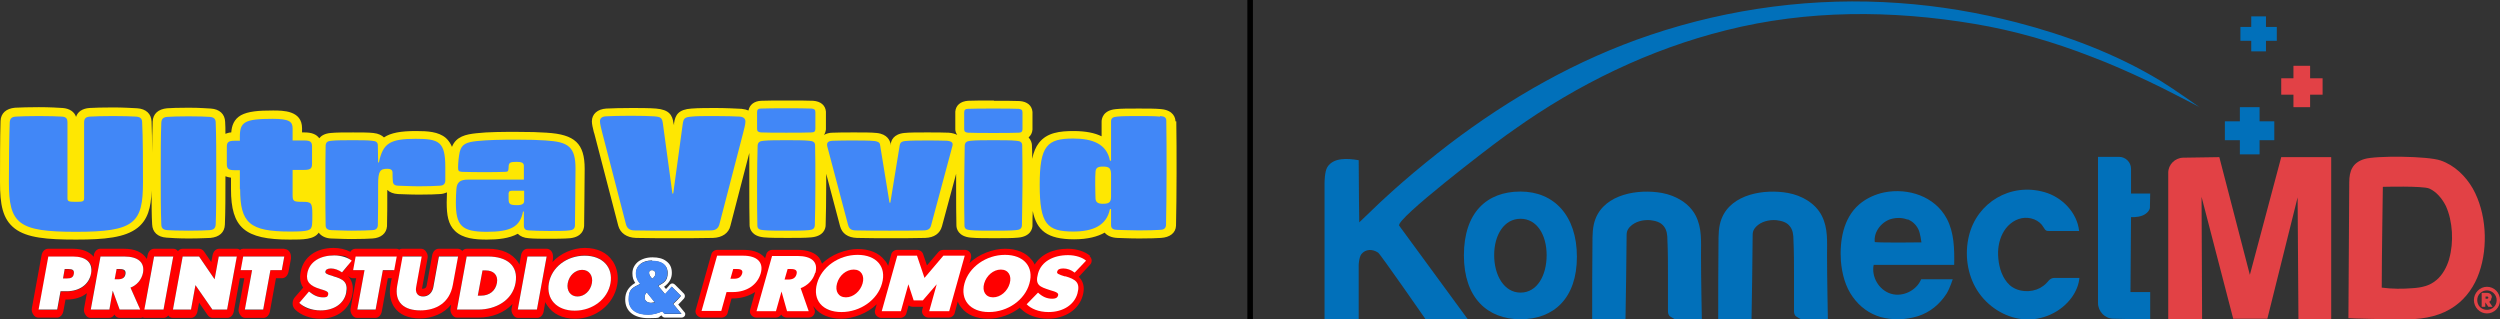 <?xml version="1.0" encoding="UTF-8"?>
<svg xmlns="http://www.w3.org/2000/svg" version="1.1" viewBox="0 0 900.5 115">
  <rect x="0" y="0" width="900.5" height="115" fill="#333333" stroke="none"/>
  <defs>
    <style>
      .cls-1 {
        fill: #fee702;
      }

      .cls-2 {
        fill: #0170ba;
      }

      .cls-3 {
        fill: #fff;
      }

      .cls-4, .cls-5 {
        fill: none;
      }

      .cls-6 {
        fill: #4187f7;
      }

      .cls-7 {
        fill: red;
      }

      .cls-5 {
        stroke: #000;
        stroke-miterlimit: 10;
        stroke-width: 2px;
      }

      .cls-8 {
        fill: #e24146;
      }

      .cls-9 {
        display: none;
      }

      .cls-10 {
        fill: #e24145;
      }
    </style>
  </defs>
  <!-- Generator: Adobe Illustrator 28.7.1, SVG Export Plug-In . SVG Version: 1.2.0 Build 142)  -->
  <g>
    <g id="Layer_1">
      <line class="cls-5" x1="450.3" x2="450.3" y2="115"/>
      <g>
        <g>
          <g>
            <path class="cls-1" d="M197,47.8c-3-.2-5.8-.3-11.1-.3-4.3,0-10.2,0-14.4.5-3.6.4-7.2,1.1-8.7,4.9-.5-1.2-1.2-2.3-2.2-3.2-2.7-2.3-6.6-2.5-10.8-2.5h0c-5.3,0-9,.6-11.5,2.3-.7-.7-1.9-1.4-3.8-1.6-1.7-.2-4.5-.2-7.3-.2-3.1,0-6.2,0-8.1.2-2.2.2-3.4,1-4.1,1.9-1-1.4-2.7-2.1-5.3-2.1h-.9s0-1.5,0-1.5c0-6.4-6.8-6.4-10.5-6.4h0c-5.2,0-8.9.3-11.5,1.7-2.6,1.5-3.3,3.8-3.5,6.2-.8,0-1.5.3-2.1.5,0-1.5,0-3-.1-4.3-.1-2.8-2-4.6-5.2-4.8-.9,0-3.4-.3-7.9-.3h0c-3.6,0-6.5.1-7.8.2-3.2.3-5.1,2-5.2,4.8-.1,3.1-.2,7-.2,11.2,0-4.2-.1-8.5-.2-11.2-.1-2.8-2-4.6-5.2-4.8-1.7-.1-5.4-.3-8.6-.3-3.7,0-7.1.1-8.6.2-2.5.2-4.2,1.3-4.8,3.2-.6-1.8-2.3-3-4.8-3.2-1.4-.1-4.9-.3-8.6-.3-3.2,0-6.9.1-8.6.2-3.2.3-5.1,2-5.2,4.8C0,49.3,0,60.1,0,65.6c0,8,.9,13.3,5.3,16.7,4.4,3.4,11.7,4,22,4h.1c10.3,0,17.6-.7,22.1-4.2,3.7-2.9,4.9-7.2,5.1-13.4,0,4.6,0,8.8.2,12.1.1,2.8,2,4.6,5.2,4.8,1.3.1,4.2.3,7.9.3,4.5,0,7-.2,7.9-.2,3.2-.3,5.1-2,5.2-4.8.2-4.6.2-10.8.2-17.4.6.2,1.2.4,2,.5v4.1c0,13.9,4.9,18.2,21.2,18.2,4.8,0,8.7,0,10.4-2.5.9,1.2,2.4,2,4.4,2.1,1.1,0,4.2.2,7.5.2,3.3,0,6.3-.1,7.5-.2,3-.2,5-1.8,5.2-4.4,0,0,0,0,0,0,.1-3.5.1-8.1.1-13.1.9.9,2.2,1.4,3.9,1.5.9,0,4.1.2,7.5.2h0c3.4,0,6.6-.1,7.5-.2,1,0,1.8-.3,2.6-.6,0,1.1-.1,2.4-.1,3.6,0,4.5.5,7.9,3,10.3,2.8,2.7,7.2,3.1,11.4,3.1h0c4.1,0,8.1-.4,11.2-2.1.9.9,2.2,1.5,3.9,1.6,1.8.2,5.1.2,7.4.2,1.3,0,5.8,0,7.6-.2,4.3-.5,4.9-3.2,5-4.4,0,0,0,0,0,0,.1-3.8.1-13.5.2-20.6,0-9.1-3.5-12.4-13.7-13ZM48.1,65.6c0,7.3-.8,10.6-3,12.3-2.5,1.9-7.6,2.7-17.7,2.7h-.1c-10.1,0-15.2-.8-17.6-2.6-2.3-1.7-3.1-5.1-3.1-12.4,0-6.9,0-16.1.3-20.8,1.6,0,4.4-.2,7.2-.2,2.7,0,5.4,0,7,.2v26.4c0,.7,0,2.6,2.1,3.7,1.2.6,2.5.7,4.2.7,2,0,6.3,0,6.3-4.4v-26.4c1.6,0,4.3-.2,7-.2,2.8,0,5.6,0,7.2.2.2,4.7.2,14,.2,20.8ZM74.6,62.5c0,6.7,0,13-.2,17.6-1.1,0-3.2.2-6.4.2h0c-2.7,0-5,0-6.5-.2-.2-4.7-.2-11-.2-17.6,0-6.7,0-13,.2-17.6,1.5,0,3.8-.2,6.5-.2,3.3,0,5.4,0,6.5.2.2,4.7.2,11,.2,17.6h3.3s-3.3,0-3.3,0ZM109.2,80.4c-.9.1-2.4.2-4.7.2h0c-6.6,0-10.2-.7-12.1-2.3-1.8-1.6-2.6-4.6-2.6-10.3v-6.9c0-.7-.3-1.5-1-2-.6-.5-1.5-.8-2.3-.8h-1.5c0-.7,0-1.6,0-2.5,0-.9,0-1.7,0-2.5h1.5s0,0,0,0c1.8,0,3.3-1.3,3.3-2.8v-1.5c0-2.4.4-2.7.6-2.8,1.4-.8,6.3-.8,7.9-.8,2.5,0,3.5.2,3.9.3,0,0,0,.2,0,.4v4.3c0,1.6,1.5,2.8,3.3,2.8h3.8c0,.7,0,1.6,0,2.5,0,.9,0,1.8,0,2.5h-3.8s0,0,0,0c-1.8,0-3.3,1.3-3.3,2.8v9c0,1.2,0,3.1,1.8,4.3,1.4,1,3.3,1,5.1,1,0,0,.1,0,.2,0,0,.4,0,.9,0,1.7,0,1.4,0,2.5,0,3.3ZM132.9,66.5c0,5.1,0,10-.1,13.7-1.4,0-3.7.1-6.1.1-2.4,0-4.7,0-6.1-.1-.1-3.7,0-8.5,0-13.5,0-5.9,0-9.3.1-13.2,1.6,0,4.3,0,6.5,0,1.9,0,4.2,0,5.7,0v5.1c.1.8.5,1.5,1.1,2-1,1.7-1,4-1,5.9ZM157.1,64.2c-1.4,0-3.6.1-6.1.1h0c-2.4,0-4.7,0-6.1-.1,0-.2,0-.3,0-.5,0-.6,0-1.1,0-1.6-.2-2.4-2-3.9-4.7-4.1.5-2.2,1.2-3.4,2.2-4.1,1.2-.8,3.5-1.1,7.5-1.1h0c2.7,0,5.3.1,6.1.8,1.2,1.1,1.2,5.2,1.2,6.6,0,1.7,0,3,0,3.9ZM175.5,80.6h0c-3.6,0-5.7-.4-6.5-1.2-1.2-1.2-1.3-4.3-1.3-6.6,0-1.7,0-3.5.2-4.7,0-.3,0-.5.1-.6.1,0,.4,0,.7,0h12c-.5.6-.7,1.3-.8,1.7,0,0,0,0,0,0,0,.6,0,1.3,0,2,0,1.2,0,2.4.9,3.5,1.1,1.5,3,1.9,4.4,2-.7,2.5-2.1,3.9-9.6,3.9ZM204,80.2c-1.3,0-3.6.1-6,0-2.4,0-4.4,0-5.8-.1v-4.1c0-.6-.2-1.2-.7-1.7.3-.5.5-1.2.5-2v-3.7c0-.8-.4-1.5-1-2,0,0,0,0,0,0,.6-.5,1-1.2,1-2,0-1.6,0-3.8,0-5.2,0,0,0,0,0,0,0-1.2-.8-3.9-5.9-4h0c-2.7,0-5.4.5-6,3.6-1.6,0-3.9,0-5.4,0-1.6,0-4.1,0-6.3,0,0-1.2.2-2.7.5-3.8.3-1.2.3-1.4,3.4-1.7,3.1-.3,7.8-.5,13.7-.4,5.1,0,7.6.1,10.6.3,3.5.2,5.4.6,6.2,1.4.9.8,1.4,2.7,1.4,5.9,0,6.2,0,15.2-.1,19.5Z"/>
            <path class="cls-6" d="M86.5,68.1c0,12.2,3.4,15.3,17.9,15.3,7,0,7.7-.4,8-2.4.1-.9.1-2.1.1-3.8,0-4.2-.4-4.5-3.5-4.5-3.3,0-3.6-.2-3.6-2.5v-9s4.2,0,4.2,0c2.3,0,2.8-.6,2.8-2.2,0-.9,0-2,0-3.1,0-1.1,0-2.2,0-3.1,0-1.6-.5-2.2-2.8-2.2h-4.2s0-4.3,0-4.3c0-2.5-1.2-3.5-7.2-3.5-10.2,0-11.8,1.2-11.8,6.4v1.5s-1.9,0-1.9,0c-2.3,0-2.8.6-2.8,2.2,0,.9,0,2,0,3.1,0,1.1,0,2.2,0,3.1,0,1.6.5,2.2,2.8,2.2h1.9s0,6.9,0,6.9Z"/>
            <path class="cls-6" d="M75.5,82.9c1.4-.1,2.1-.6,2.2-2.1.2-4.8.2-11.3.2-18.3,0-6.9,0-13.5-.2-18.3,0-1.5-.8-2-2.2-2.1-1.4-.1-4-.2-7.6-.2-3.4,0-6.2.1-7.6.2-1.4.1-2.1.6-2.2,2.1-.2,4.8-.2,11.4-.2,18.3,0,7,0,13.5.2,18.3,0,1.5.8,2,2.2,2.1,1.4.1,4.2.2,7.6.2,3.6,0,6.2-.1,7.6-.2Z"/>
            <path class="cls-6" d="M119.4,82.9c1.2,0,4.1.2,7.3.2s6.1-.1,7.3-.2c1.1,0,2-.4,2.1-1.7.1-3.8.1-9.1.1-14.7,0-4.9.7-5.7,3.3-5.7,1.4,0,1.9.5,1.9,1.5,0,.8,0,1.9.1,2.9,0,1.3.9,1.7,2,1.7,1.2,0,4.2.2,7.4.2s6.1-.1,7.4-.2c1.1,0,2-.4,2.1-1.7,0-1,0-2.6,0-5,0-9.2-2.3-10.2-10.7-10.2-9.2,0-11.8,1.6-13.2,8.5h-.3s-.1-6.1-.1-6.1c0-1.2-.7-1.6-2.1-1.7-1.5-.2-4.3-.2-6.9-.2-2.8,0-6.1,0-7.7.2-1.4.1-2,.5-2.1,1.7-.1,4.4-.1,7.8-.1,14.2,0,5.6,0,10.7.1,14.6,0,1.3,1,1.7,2.1,1.7Z"/>
            <path class="cls-6" d="M27.4,83.5c21.2,0,24.1-3.2,24.1-17.9,0-6.1,0-16.5-.3-21.5,0-1.5-.8-2-2.2-2.1-1.4-.1-4.8-.2-8.3-.2-3.5,0-6.9.1-8.3.2-1.4.1-2.1.6-2.1,2.1v27.1c0,1.4-.3,1.5-3,1.5-2.8,0-3-.2-3-1.5v-27.1c0-1.5-.6-2-2-2.1-1.4-.1-4.7-.2-8.3-.2-3.4,0-6.9.1-8.3.2-1.4.1-2.1.6-2.2,2.1-.2,5-.3,15.3-.3,21.5,0,15,3.3,17.9,24.1,17.9Z"/>
            <path class="cls-6" d="M196.8,50.6c-3.2-.2-5.8-.3-10.9-.3-5.1,0-10.4.1-14,.5-3.9.4-5.6,1.1-6.3,3.9-.4,1.8-.6,4.1-.6,5.7,0,1.1.2,1.4,1.4,1.5,2.5.1,6.1.1,8.2.1,2.1,0,5.8,0,7.2-.1,1.2,0,1.3-.2,1.4-1.5,0-1.8.4-2.1,2.9-2.1,1.9,0,2.5.4,2.6,1.3,0,1.4,0,3.5,0,5.1h-20.2c-2.8,0-3.9,1-4.1,3.3-.1,1.4-.2,3.2-.2,4.9,0,8.4,2.1,10.6,11.1,10.6,8.7,0,12-1.8,13.1-7.3h.3s0,5.1,0,5.1c0,1.3.8,1.7,1.9,1.7,1.4.1,4,.2,7.2.2,3,0,6.1,0,7.2-.2,1.1-.1,2-.4,2.1-1.7.1-3.8.1-13.6.2-20.5,0-7.9-2.5-9.7-10.7-10.2ZM188.8,72.4c0,.9-.6,1.5-2.5,1.5-1.8,0-2.5-.2-2.8-.7-.3-.4-.3-1-.3-1.9,0-.6,0-1.2,0-1.7.1-.8.6-.9,1.4-.9h4.2s0,3.7,0,3.7Z"/>
          </g>
          <g>
            <path class="cls-1" d="M423.4,43.7h0c0-1.2-.7-4-5.2-4.4-1.9-.2-4.9-.2-8-.2-3.5,0-6.5,0-8.2.2-4.8.4-5.2,3.6-5.2,4.5h0s0,5.3,0,5.3c-2.4-1.2-5.7-1.9-10.1-1.9h0c-4.8,0-9.6.5-12.5,4.3-1.1,1.4-1.9,3.3-2.4,5.7,0-1.6,0-3.2-.1-4.9,0,0,0,0,0,0,0-.7-.3-1.8-1.2-2.8.8-.7,1.3-1.6,1.4-2.8,0-.8,0-1.7,0-3.2,0-1.2,0-2.4,0-3.2-.2-2.3-1.9-3.7-4.6-3.9-2-.1-5.7-.1-9.3-.1v2.8s0,2.8,0,2.8c2.5,0,5.2,0,7.1,0,0,.5,0,1,0,1.6,0,.6,0,1.1,0,1.5-1.9,0-4.7,0-7.1,0-2.5,0-5.2,0-7.1,0,0-.4,0-.9,0-1.6,0-.5,0-1,0-1.6,1.9,0,4.7,0,7.1,0v-2.8s0-2.8,0-2.8h0c-3.6,0-7.3,0-9.3.1-2.7.2-4.4,1.6-4.6,3.9,0,.8,0,2,0,3.2,0,1.4,0,2.4,0,3.2,0,.7.3,1.4.7,2-.8-.4-1.8-.7-3.1-.8-1.7-.1-5-.1-8.1-.1-3,0-6.1,0-7.9.2-3.9.4-4.7,2.8-4.8,3.8h0s-.1.7-.1.7v-.7c-.3-1-1.1-3.4-5-3.8-1.8-.2-4.8-.2-7.8-.2-3,0-6.4,0-8.1.1-1.2,0-2.2.3-3.1.8.4-.6.6-1.2.7-2,0-.8,0-1.8,0-3.2,0-1.2,0-2.4,0-3.2-.2-2.3-1.9-3.7-4.6-3.9-2-.1-5.7-.1-9.4-.1-3.6,0-7.3,0-9.3.1-2.5.1-4.2,1.4-4.6,3.5-.7-.3-1.5-.5-2.5-.6-1.7-.1-5.9-.3-9.4-.3-1.9,0-6.5,0-8.6.2-4.7.3-5.9,2.3-6.3,5.3v.7c0,0-.2-.7-.2-.7-.4-3-1.6-4.9-6.3-5.3-2.1-.2-6.7-.2-8.6-.2h0c-3.5,0-7.7.1-9.3.2-3.2.2-5.2,2-5.2,4.6,0,1,.3,2.3.7,3.9l.2.6,8.6,33.1c.7,2.6,3,4.3,6.4,4.4,4.2.1,9.5.1,13.8.1,4.3,0,9.6,0,13.9-.1,3.3-.1,5.7-1.7,6.3-4.4l6.8-26.2c0,3.2,0,6.5,0,11.4,0,6.8,0,10.2.1,14.6,0,0,0,0,0,0,0,1.2.7,4,5.2,4.4,2,.2,5.4.2,8.5.2,3.2,0,6.6,0,8.5-.2,4.5-.4,5.2-3.2,5.2-4.4,0,0,0,0,0,0,.1-4.4.2-7.8.2-14.6h0c0-1.5,0-2.7,0-3.9l5,18.9c.7,2.6,2.8,4.1,6.1,4.2,3.8.1,8.3.1,12.3.1,3.9,0,8.4,0,12.2-.1,3.3-.1,5.4-1.6,6.1-4.2l5.1-18.9c0,1.2,0,2.5,0,4,0,6.8,0,10.2.1,14.6,0,0,0,0,0,0,0,1.2.7,4,5.2,4.4,2,.2,5.5.2,8.5.2,3.2,0,6.6,0,8.5-.2,4.5-.4,5.2-3.2,5.2-4.4,0,0,0,0,0,0,0-1.8,0-3.4.1-5.2,1.4,7,5.2,10.2,14.9,10.2h0c5,0,8.5-1,11-2.4.9,1.1,2.5,1.8,4.5,1.9.7,0,4.2.2,8,.2h0c3.4,0,6.6-.1,7.8-.2,3.2-.2,5.3-1.8,5.4-4.4,0,0,0,0,0,0,.1-3.9.2-13.3.2-18.8,0-5.6,0-15-.1-18.8ZM264.6,46.6v.6c-.1,0-8.7,33-8.7,33-4,.1-9.3.1-13.5.1-4.2,0-9.4,0-13.4-.1l-8.5-33-.2-.6c-.1-.5-.3-1.2-.4-1.8,1.8,0,4.8-.2,7.6-.1,3.7,0,6.7,0,8,.2h0c0,0,0,.2,0,.3l3.4,25c.2,1.4,1.7,2.5,3.4,2.5h.3s0,0,0,0c1.8,0,3.2-1.1,3.4-2.5l3.4-24.9s0,0,0,0c0,0,0-.2,0-.3h0c1.2-.1,4.3-.2,8-.2,2.8,0,5.8,0,7.6.2-.1.6-.3,1.3-.4,1.8ZM290.2,66.6h0c0,6.3,0,9.6-.1,13.5-1.7,0-4.5,0-6.9,0-2.3,0-5.2,0-6.9,0-.1-3.9-.1-7.3-.1-13.5,0-6.1,0-9.3.1-13.2,1.7,0,4.6,0,6.9,0,2.3,0,5.2,0,6.9,0,.1,3.9.1,7.1.1,13.2ZM290.4,45c-1.9,0-4.7,0-7.1,0-2.5,0-5.2,0-7.1,0,0-.4,0-1,0-1.6,0-.5,0-1.1,0-1.5,1.9,0,4.7,0,7.1,0h0c2.5,0,5.2,0,7.1,0,0,.5,0,1,0,1.6,0,.6,0,1.1,0,1.6ZM332.1,80.2c-3.6.1-7.8.1-11.6,0-3.8,0-8.1,0-11.7-.1l-7.1-26.8c2,0,4.7,0,5.9,0,1.4,0,4.2,0,6,0l3.2,19.8c.2,1.4,1.7,2.5,3.4,2.5h.3s0,0,0,0c1.7,0,3.2-1,3.4-2.5l3.2-19.8c1.8,0,4.7,0,6,0,1.2,0,4,0,5.9,0l-7.2,26.7ZM364.8,66.7c0,6.2,0,9.6-.1,13.5-1.7,0-4.6,0-6.9,0-2.3,0-5.2,0-6.9,0-.1-3.9-.1-7.2-.1-13.5,0-5.9,0-9.3.1-13.2,1.7,0,4.5,0,6.9,0h0c2.3,0,5.2,0,6.9,0,.1,3.9.1,7.4.1,13.2ZM391.1,71.6s0,0,0,0c.3,2.6,2,4.1,4.9,4.5-.8,2.5-2.9,4.5-9.5,4.5h0c-6.1,0-8.7,0-8.6-14,0-6.6.6-10.4,2-12.2.7-.9,1.7-1.7,6.7-1.7h0c6.3,0,8.6,1.7,9.5,4.4-2.9.3-4.6,1.9-4.9,4.5,0,0,0,0,0,0,0,.9-.2,2.4-.2,5,0,2.6,0,4.1.1,5ZM400.2,43.7h3.5s0,0,0,0h-3.5ZM416.6,62.5c0,5.1,0,13.5-.1,17.7-1.5,0-3.8.1-6.3.1h0c-2.6,0-5.1,0-6.5-.1v-4.8c0-.6-.2-1.2-.7-1.7.4-.7.6-1.6.7-2.7,0-1.9,0-3.2,0-4.3,0-1.1,0-2.5,0-4.3,0-1.1-.3-2-.7-2.7.4-.5.7-1.1.7-1.7v-13.2c1.7,0,4.5,0,6.5,0,2.3,0,4.8,0,6.4,0,.1,4.2.1,12.6,0,17.7Z"/>
            <g>
              <path class="cls-6" d="M366.9,39.2c-1.9-.1-5.6-.1-9.1-.1-3.5,0-7.2,0-9.1.1-1,0-1.4.4-1.4,1.3,0,.7,0,1.9,0,3,0,1.4,0,2.3,0,3,0,.9.4,1.2,1.4,1.3,1.9.1,5.6.1,9.1.1,3.5,0,7.2,0,9.1-.1,1,0,1.4-.4,1.4-1.3,0-.7,0-1.6,0-3,0-1.1,0-2.3,0-3,0-.9-.4-1.2-1.4-1.3Z"/>
              <path class="cls-6" d="M266.5,42c-1.4-.1-5.5-.2-9.1-.2-3.6,0-6.9,0-8.3.2-2.5.2-2.9.6-3.2,2.8l-3.4,24.9h-.3s-3.4-25-3.4-25c-.3-2.2-.6-2.6-3.2-2.8-1.4-.1-4.7-.2-8.3-.2-3.6,0-7.6.1-9.1.2-1.5.1-2.1.8-2.1,1.8,0,.9.5,2.8.8,4l8.6,33.2c.4,1.4,1.4,2.1,3.1,2.1,4.1.1,9.4.1,13.7.1,4.3,0,9.6,0,13.7-.1,1.7,0,2.7-.7,3.1-2.1l8.6-33.1c.3-1.2.8-3,.8-4,0-1-.6-1.7-2.1-1.8Z"/>
              <path class="cls-6" d="M417.8,42c-1.7-.2-4.7-.2-7.6-.2-2.7,0-6.2,0-7.8.2-1.4.1-2.2.5-2.2,1.7v14.2s-.4,0-.4,0c-1.1-6-6.2-8-13.2-8-9.4,0-12.1,2.5-12.1,16.7,0,14.2,2.7,16.8,12.1,16.8,7,0,12-2.1,13.2-8.1h.4s0,5.8,0,5.8c0,1.3,1,1.7,2.2,1.7,1.3,0,4.5.2,7.8.2,3.3,0,6.3-.1,7.6-.2,1.2,0,2.1-.4,2.2-1.7.1-3.8.2-13.2.2-18.8,0-5.6,0-14.9-.1-18.8,0-1.2-.7-1.6-2.2-1.7ZM400.2,66.7c0,1.1,0,2.4,0,4.2,0,2.1-.9,2.5-3,2.5-1.8,0-2.5-.6-2.6-1.9,0-.9-.1-2.4-.1-4.8,0-2.4,0-3.9.1-4.8.1-1.4.8-1.9,2.6-1.9,2.1,0,2.9.4,3,2.5,0,1.8,0,3.1,0,4.2Z"/>
              <path class="cls-6" d="M292.3,39.1c-1.9-.1-5.6-.1-9.1-.1-3.5,0-7.2,0-9.1.1-1,0-1.4.4-1.4,1.3,0,.7,0,1.9,0,3,0,1.4,0,2.3,0,3,0,.9.4,1.2,1.4,1.3,1.9.1,5.6.1,9.1.1,3.5,0,7.2,0,9.1-.1,1,0,1.4-.4,1.4-1.3,0-.7,0-1.6,0-3,0-1.1,0-2.3,0-3,0-.9-.4-1.2-1.4-1.3Z"/>
              <path class="cls-6" d="M291.4,50.7c-1.7-.2-5.1-.2-8.1-.2-3,0-6.4,0-8.2.2-1.4.1-2.1.5-2.2,1.7-.1,4.4-.2,7.8-.2,14.3,0,6.7,0,10.1.1,14.5,0,1.2.7,1.6,2.2,1.7,1.7.2,5.2.2,8.1.2,3,0,6.4,0,8.2-.2,1.4-.1,2.1-.5,2.2-1.7.1-4.4.2-7.8.2-14.5,0-6.5,0-9.9-.1-14.3,0-1.2-.7-1.6-2.2-1.7Z"/>
              <path class="cls-6" d="M366,50.7c-1.7-.2-5.1-.2-8.1-.2-3,0-6.4,0-8.2.2-1.4.1-2.1.5-2.2,1.7-.1,4.4-.1,7.8-.2,14.3,0,6.7,0,10.1.1,14.5,0,1.2.7,1.6,2.2,1.7,1.7.2,5.2.2,8.1.2,3,0,6.4,0,8.2-.2,1.4-.1,2.1-.5,2.2-1.7.1-4.4.1-7.8.2-14.5,0-6.5,0-9.9-.1-14.3,0-1.2-.7-1.6-2.2-1.7Z"/>
              <path class="cls-6" d="M341.2,50.7c-1.8-.1-6-.1-7.8-.1-1.8,0-5.6,0-7.4.2-1.1.1-1.7.5-1.9,1.4l-3.4,20.8h-.3s-3.4-20.8-3.4-20.8c-.1-.9-.8-1.2-1.9-1.4-1.8-.2-5.6-.2-7.4-.2-1.8,0-6,0-7.8.1-1.8.1-2.2.8-1.9,2.1l7.5,28.3c.4,1.4,1.2,1.9,2.9,1.9,3.8.1,8.1.1,12.1.1,4,0,8.4,0,12.1-.1,1.7,0,2.5-.6,2.8-1.9l7.6-28.3c.4-1.3,0-1.9-1.9-2.1Z"/>
            </g>
          </g>
        </g>
        <g>
          <g>
            <path class="cls-7" d="M24.7,97h-1.4l-.6,3.4h1.4c1.4,0,2.3-.6,2.5-1.7.2-1.2-.5-1.7-1.9-1.7Z"/>
            <path class="cls-7" d="M43,97h-1.1l-.7,3.7h1.1c1.6,0,2.5-.6,2.7-1.9.2-1.3-.5-1.8-2.1-1.8Z"/>
            <path class="cls-7" d="M102.4,89.6h-14.8c-.4,0-.8.1-1.1.4-.3-.2-.7-.4-1.1-.4h-6.5c-1.1,0-2,.9-2.3,2.2l-.5,2.6-2.6-3.8c-.4-.6-1.1-1-1.8-1h-5.9c-.7,0-1.3.3-1.7.9-.4-.6-1-.9-1.7-.9h-6.9c-1.1,0-2,.9-2.3,2.2l-.3,1.5c0-.1-.1-.2-.2-.3-1.5-2.2-4.2-3.4-8-3.4h-8.6c-1.1,0-2,.9-2.3,2.2v.7c-1.7-1.9-4.2-2.9-7.5-2.9h-9c-1.1,0-2,.9-2.3,2.2l-3.5,19.1c-.2.8,0,1.7.5,2.4.4.7,1.1,1.1,1.8,1.1h6.7c1.1,0,2-.9,2.3-2.2l.8-4.3h.4c2.9,0,5.4-.8,7.3-2.3l-1,5.4c-.2.8,0,1.7.5,2.4.4.7,1.1,1.1,1.8,1.1h6.7c.8,0,1.5-.5,1.9-1.2.4.7,1.1,1.2,1.9,1.2h7.4c.3,0,.5,0,.8-.2.2,0,.5.2.7.2h6.9c.7,0,1.3-.3,1.7-.9.4.6,1,.9,1.7.9h6.5c1.1,0,2-.9,2.3-2.2l.6-3.3,3.1,4.5c.4.6,1.1,1,1.8,1h5.3c1.1,0,2-.9,2.3-2.2l2.2-12.1c.1,0,.3,0,.4,0h1.2l-2,10.8c-.2.8,0,1.7.5,2.4.4.7,1.1,1.1,1.8,1.1h6.6c1.1,0,2-.9,2.3-2.2l2.2-12.1h2.2c1.1,0,2-.9,2.3-2.2l.9-4.8c0-.2,0-.5,0-.7,0-1.6-1-2.8-2.3-2.8ZM32.3,100.5c-1.3,2.8-4.3,4.5-8.2,4.5h-2.2l-1.2,6.6h-6.7l3.5-19.1h9c3.9,0,6.3,1.5,6.6,4.2l-.7,3.8ZM51.5,98.3c-.5,2.5-2.3,4.5-4.5,5.3l2.9,6.5v.8c-.2.2-.2.4-.2.6h-6.6l-2.5-6.8-1.2,6.8h-6.7l1.8-10.1c.3-.7.5-1.5.7-2.3.2-.9.2-1.6.2-2.3l.8-4.4h8.6c4.9,0,7.4,2.1,6.7,5.9ZM58.9,111.5h-6.1c0-.5,0-.9-.3-1.3l-.2-.5,3.2-17.3h6.9l-3.5,19.1ZM84.4,96.7c0,.2,0,.5,0,.7l-2.6,14.1h-5.3l-6.1-8.8-1.6,8.8h-6.5l3.5-19.1h5.9l5.6,8.2,1.5-8.2h6.4l-.8,4.3ZM101.5,97.3h-4.1l-2.6,14.3h-6.6l2.6-14.3h-4l.8-4.2c0-.2,0-.5,0-.7h14.8l-.9,4.9Z"/>
            <path class="cls-7" d="M174.9,97.4h-1.1l-1.7,9.1h1.1c3.1,0,5.2-1.8,5.8-4.6.5-2.9-1.2-4.5-4.1-4.5Z"/>
            <path class="cls-7" d="M220.7,94.1c-2-3.1-5.6-4.8-10-4.8s-8.9,2-11.7,5.1l.2-1.3c0-.2,0-.5,0-.7,0-1.6-1-2.8-2.3-2.8h-6.9c-1.1,0-2,.9-2.3,2.2l-.6,3.5c-.2-.3-.3-.6-.5-.9-2.1-3.1-5.8-4.8-10.8-4.8h-7.7c-.6,0-1.2.3-1.6.8-.4-.5-1-.8-1.6-.8h-6.9c-1.1,0-2,.9-2.3,2.2l-2,11c-.1.8-.6,1.2-1.5,1.2s-.2,0-.2,0l2-10.9c.2-.8,0-1.7-.5-2.4-.4-.7-1.1-1.1-1.8-1.1h-6.9c-.4,0-.7.1-1,.3-.3-.2-.7-.3-1-.3h-14.8c-.7,0-1.4.4-1.8,1.1-1.7-.9-3.9-1.4-6-1.4-6.4,0-10.9,3.3-11.9,8.6-.5,2.5,0,4.4.9,5.7l-3.1,3.6c-.5.6-.7,1.4-.7,2.2,0,.8.4,1.6.9,2.1,2.2,2.1,5.5,3.3,9.1,3.3,6,0,10.5-3.4,11.5-8.6.6-3.2-.2-5.3-1.5-6.7h.1c.4.4,1,.7,1.6.7h1.2l-2,10.8c-.2.8,0,1.7.5,2.4.4.7,1.1,1.1,1.8,1.1h6.6c1.1,0,2-.9,2.3-2.2l2.2-12.1h1.4l-.4,2c-.8,4.2.3,6.9,1.3,8.4,1.8,2.7,5,4.1,9.3,4.1s8.7-1.8,11.2-5l-.2,1.2c-.2.8,0,1.7.5,2.4.4.7,1.1,1.1,1.8,1.1h7.7c5,0,9.4-1.8,12.3-4.9l-.3,1.5c-.2.8,0,1.7.5,2.4.4.7,1.1,1.1,1.8,1.1h6.9c1.1,0,2-.9,2.3-2.2l.6-3.5c.2.4.4.8.7,1.2,2,3.1,5.6,4.8,10,4.8,7.5,0,13.9-5.1,15.2-12.1.6-3.1,0-6.1-1.5-8.5ZM124.8,105.4c-.7,3.8-4.3,6.4-9.2,6.4s-6.1-1.1-7.7-2.7l3.5-4.1c1.7,1.4,3.2,2.1,5,2.1s1.8-.4,1.9-1c.2-.9-.6-1.3-2.9-2-3.6-1.1-5.2-2.6-4.6-5.7.8-4.1,4.7-6.4,9.7-6.4s4,.5,5.3,1.2l-.5,2.5-2,2.4c-1.2-.9-2.4-1.4-4-1.4s-1.9.5-2,1.1c-.1.6.3,1,2.9,1.7,3.5,1,5.3,2.3,4.7,5.9ZM137.9,97.3l-2.6,14.3h-6.6l2.6-14.3h-4.1,0s1-1.2,1-1.2c.5-.6.7-1.4.7-2.2,0-.5-.2-1-.4-1.4h14.1l-.9,4.9h-3.8ZM151.4,111.8c-5.7,0-9.5-2.7-8.3-9.1l.7-3.6c.3-.3.4-.8.5-1.3l.9-4.8c0-.2,0-.5,0-.7h6.6l-2,11c-.4,2.1.6,3.4,2.5,3.4s3.3-1.3,3.7-3.4l2-11h6.9l-1.9,10.3c-1.2,6.4-6,9.1-11.7,9.1ZM172.3,111.5h-7.7l3.5-19.1h7.7c6.8,0,11.1,3.4,9.9,9.5-1.2,6.3-7.1,9.6-13.4,9.6ZM193.4,111.5h-6.9l3.5-19.1h6.9l-3.5,19.1ZM219.9,101.9c-1,5.7-6.5,9.9-12.9,9.9s-10.3-4.1-9.3-9.9c1-5.7,6.5-9.9,12.9-9.9s10.3,4.1,9.3,9.9Z"/>
            <path class="cls-7" d="M209.7,97.2c-2.5,0-4.7,2-5.2,4.8-.5,2.8,1,4.8,3.5,4.8s4.7-2,5.2-4.8c.5-2.8-1-4.8-3.5-4.8Z"/>
          </g>
          <g>
            <path class="cls-3" d="M26.4,92.4h-9l-3.5,19.1h6.7l1.2-6.6h2.2c4.7,0,8.1-2.5,8.8-6.4s-1.8-6.1-6.5-6.1ZM24.1,100.3h-1.4l.6-3.4h1.4c1.4,0,2.1.4,1.9,1.7s-1,1.7-2.5,1.7Z"/>
            <path class="cls-3" d="M51.5,98.3c.7-3.8-1.8-5.9-6.7-5.9h-8.6l-3.5,19.1h6.7l1.2-6.8,2.5,6.8h7.4l-3.5-7.9c2.2-.8,4-2.8,4.5-5.3ZM42.4,100.6h-1.1l.7-3.7h1.1c1.6,0,2.3.5,2.1,1.8s-1.1,1.9-2.7,1.9Z"/>
            <polygon class="cls-3" points="52 111.5 58.9 111.5 62.4 92.4 55.5 92.4 52 111.5"/>
            <polygon class="cls-3" points="77.3 100.6 71.7 92.4 65.8 92.4 62.3 111.5 68.8 111.5 70.4 102.7 76.5 111.5 81.8 111.5 85.3 92.4 78.8 92.4 77.3 100.6"/>
            <polygon class="cls-3" points="86.7 97.3 90.8 97.3 88.2 111.5 94.8 111.5 97.4 97.3 101.5 97.3 102.4 92.4 87.6 92.4 86.7 97.3"/>
            <path class="cls-3" d="M120.1,99.5c-2.6-.7-3-1.1-2.9-1.7s.7-1.1,2-1.1,2.7.5,4,1.4l3.5-4.2c-1.2-1-3.7-1.9-6.3-1.9-5,0-8.9,2.2-9.7,6.4-.6,3.1,1,4.6,4.6,5.7,2.4.7,3.1,1,2.9,2s-.9,1-1.9,1c-1.8,0-3.3-.7-5-2.1l-3.5,4.1c1.6,1.5,4.3,2.7,7.7,2.7,5,0,8.5-2.6,9.2-6.4s-1.1-4.9-4.7-5.9Z"/>
            <polygon class="cls-3" points="127.2 97.3 131.3 97.3 128.7 111.5 135.3 111.5 137.9 97.3 142 97.3 142.9 92.4 128.1 92.4 127.2 97.3"/>
            <path class="cls-3" d="M156.1,103.4c-.4,2.1-1.8,3.4-3.7,3.4s-2.9-1.3-2.5-3.4l2-11h-6.9l-1.9,10.3c-1.2,6.4,2.6,9.1,8.3,9.1s10.5-2.7,11.7-9.1l1.9-10.3h-6.9l-2,11Z"/>
            <path class="cls-3" d="M175.8,92.4h-7.7l-3.5,19.1h7.7c6.3,0,12.3-3.3,13.4-9.6s-3.2-9.5-9.9-9.5ZM173.2,106.5h-1.1l1.7-9.1h1.1c2.9,0,4.6,1.7,4.1,4.5s-2.6,4.6-5.8,4.6Z"/>
            <polygon class="cls-3" points="186.5 111.5 193.4 111.5 196.9 92.4 190 92.4 186.5 111.5"/>
            <path class="cls-3" d="M210.6,92.1c-6.5,0-11.9,4.2-12.9,9.9-1,5.7,2.8,9.9,9.3,9.9s11.9-4.2,12.9-9.9c1-5.7-2.8-9.9-9.3-9.9ZM208,106.8c-2.5,0-4-2.1-3.5-4.8.5-2.8,2.7-4.8,5.2-4.8s4,2.1,3.5,4.8c-.5,2.8-2.7,4.8-5.2,4.8Z"/>
          </g>
        </g>
        <g>
          <g>
            <g>
              <path class="cls-7" d="M265.5,96.3h-1.4c-.3,0-.5.2-.6.4l-1,3.5c0,.2,0,.4.1.5.1.1.3.2.5.2h1.4c1.8,0,3-.8,3.4-2.2.2-.7.1-1.3-.2-1.7-.5-.7-1.5-.7-2.2-.7Z"/>
              <path class="cls-7" d="M284.9,96.3h-1.2c-.3,0-.5.2-.6.4l-1.1,3.8c0,.2,0,.4.1.5.1.1.3.2.5.2h1.2c2.5,0,3.4-1.3,3.7-2.4.2-.8.1-1.4-.2-1.9-.6-.7-1.6-.8-2.4-.8Z"/>
              <path class="cls-7" d="M304.7,107.7c2.9,0,5.7-2.3,6.6-5.4.5-1.7.3-3.3-.6-4.4-.7-.9-1.9-1.4-3.2-1.4-2.9,0-5.7,2.3-6.6,5.4-.5,1.7-.3,3.3.6,4.4.7.9,1.9,1.4,3.2,1.4Z"/>
              <path class="cls-7" d="M360.5,96.5c-2.9,0-5.7,2.3-6.6,5.4-.5,1.7-.3,3.3.6,4.4.7.9,1.9,1.4,3.2,1.4,2.9,0,5.7-2.3,6.6-5.4.5-1.7.3-3.3-.6-4.4-.7-.9-1.9-1.4-3.2-1.4Z"/>
              <path class="cls-7" d="M392.7,92.2c-1.8-1.6-4.9-2.6-8.1-2.6-5.4,0-9.7,2.1-11.9,5.7-.3-.6-.6-1.2-1.1-1.7-2-2.6-5.4-4-9.6-4s-9.5,1.9-12.8,5.2l.6-2c0-.2,0-.4,0-.6,0-1.2-1-2.2-2.3-2.2h-7.7c-.7,0-1.4.3-1.8.8l-4.1,4.8-1.4-4.1c-.3-.9-1.2-1.5-2.2-1.5h-7.1c-1,0-2,.7-2.2,1.7l-1.1,4.1c-.3-.8-.7-1.5-1.3-2.1-2-2.6-5.4-4-9.6-4s-9.6,1.9-12.9,5.3c-.3-.9-.7-1.6-1-2.1-1.5-1.9-4.2-2.9-7.8-2.9h-9.1c-1,0-2,.7-2.2,1.7l-.4,1.3s0,0-.1-.1c-1-1.3-3.2-2.9-7.6-2.9h-9.5c-1,0-2,.7-2.2,1.7l-5.6,19.9c-.2.7,0,1.4.4,1.9.4.5,1.1.9,1.8.9h7.1c1,0,2-.7,2.2-1.7l1.4-5.2h.5c2.9,0,5.6-.8,7.8-2.2,0,0,.1,0,.2-.1l-1.8,6.4c-.2.7,0,1.4.4,1.9.4.5,1.1.9,1.8.9h7c.8,0,1.6-.4,2-1.1.4.7,1.2,1.1,2,1.1h7.8c.7,0,1.5-.3,1.9-.9.4-.6.6-1.3.3-2l-.5-1.3c.1.2.3.4.5.6,2,2.6,5.4,4,9.6,4s9.5-1.9,12.8-5.2l-.6,2.1c-.2.7,0,1.4.4,1.9.4.5,1.1.9,1.8.9h6.9c1,0,2-.7,2.2-1.7l.8-2.8c.4.3.9.5,1.5.5h3.3c.1,0,.2,0,.4,0l-.3,1.1c-.2.7,0,1.4.4,1.9.4.5,1.1.9,1.8.9h7.3c1,0,2-.7,2.2-1.7l1.1-4.1c.3.8.7,1.5,1.3,2.2,2,2.6,5.4,4,9.6,4s8.3-1.5,11.5-4c0,.2.2.4.4.5,2.2,2.2,5.7,3.5,9.6,3.5,6.3,0,11.2-3.3,12.6-8.3.7-2.5.4-4.5-.8-6.1-.2-.2-.4-.4-.6-.7l4-4.3c.9-.9.8-2.3-.1-3.1ZM288.2,103.3c-.3.1-.5.4-.4.8l2.6,7.5h-6.5l-1.9-6.6c0-.3-.3-.4-.6-.4h0c-.3,0-.5.2-.6.4l-1.8,6.6h-5.8l5.2-18.8h8.6c2.7,0,4.6.6,5.5,1.8.7.9.8,2.1.4,3.6-.6,2.3-2.5,4.3-4.9,5.1ZM273.5,98.4c-1.1,3.9-4.7,6.3-9.4,6.3h-2.3c-.3,0-.5.2-.6.4l-1.8,6.4h-5.8l5.2-18.8h9c2.5,0,4.3.6,5.3,1.8.8.9.9,2.2.5,3.9ZM337.6,101.8c0,0-.2,0-.3,0-.2,0-.4,0-.5.2l-4.8,5.6h-2.6l-1.7-5.4c0-.3-.3-.4-.6-.4,0,0,0,0,0,0-.3,0-.5.2-.6.4l-2.6,9.3h-5.6l5.2-18.8h6.2l2.6,7.5c0,.2.3.4.5.4,0,0,0,0,.1,0,.2,0,.4,0,.5-.2l6.6-7.7h6.6l-5.2,18.8h-6l2.5-9c0-.3,0-.6-.3-.7ZM308.9,92.4c3.2,0,5.8,1,7.3,2.9,1.4,1.7,1.7,4,1,6.7-1.6,5.7-7.5,9.9-14,9.9s-5.8-1-7.3-2.9c-1.4-1.7-1.7-4-1-6.7,1.6-5.7,7.5-9.9,14-9.9ZM377.6,111.8c-2.8,0-5.4-.8-7-2.2l3.2-3.4c1.6,1.3,3.2,1.9,5,1.9s2.4-.6,2.7-1.5c.5-1.6-1.2-2.1-3.3-2.8-3.6-1.1-4.7-2.5-3.9-5.2,1.1-3.8,5-6.2,10.2-6.2s4.5.7,5.6,1.5l-3.2,3.5c-1.2-.9-2.5-1.3-4-1.3-2.2,0-2.7,1.2-2.8,1.6-.4,1.3,1.1,1.9,3.3,2.5,3.8,1.1,4.8,2.4,3.9,5.4-1.1,3.8-4.9,6.2-9.8,6.2ZM370.2,101.9c-1.6,5.7-7.5,9.9-14,9.9s-5.8-1-7.3-2.9c-1.4-1.7-1.7-4-1-6.7,1.6-5.7,7.5-9.9,14-9.9s5.8,1,7.3,2.9c1.4,1.7,1.7,4,1,6.7Z"/>
            </g>
            <g>
              <path class="cls-3" d="M267.8,92.1h-9.5l-5.6,19.9h7.1l1.9-6.8h2.3c5,0,8.8-2.6,10-6.7s-1.4-6.4-6.3-6.4ZM264.5,100.4h-1.4l1-3.5h1.4c1.5,0,2.2.5,1.8,1.7s-1.3,1.8-2.8,1.8Z"/>
              <path class="cls-3" d="M293.7,98.3c1.1-4-1.4-6.1-6.5-6.1h-9.1l-5.6,19.9h7l2-7.1,2,7.1h7.8l-2.9-8.3c2.4-.9,4.5-2.9,5.2-5.5ZM283.8,100.7h-1.2l1.1-3.8h1.2c1.6,0,2.4.5,2,1.9s-1.4,1.9-3.1,1.9Z"/>
              <path class="cls-3" d="M308.9,91.8c-6.8,0-13,4.4-14.6,10.3-1.7,6,2,10.3,8.8,10.3s13-4.4,14.6-10.3c1.7-6-2-10.3-8.8-10.3ZM304.7,107.1c-2.7,0-4-2.2-3.2-5,.8-2.9,3.3-5,6-5s4,2.2,3.2,5-3.3,5-6,5Z"/>
              <polygon class="cls-3" points="333 100.1 330.3 92.1 323.2 92.1 317.6 112.1 324.5 112.1 327.2 102.4 329.1 108.2 332.4 108.2 337.4 102.4 334.7 112.1 341.9 112.1 347.5 92.1 339.8 92.1 333 100.1"/>
              <path class="cls-3" d="M362,91.8c-6.8,0-13,4.4-14.6,10.3s2,10.3,8.8,10.3,13-4.4,14.6-10.3c1.7-6-2-10.3-8.8-10.3ZM357.7,107.1c-2.7,0-4-2.2-3.2-5s3.3-5,6-5,4,2.2,3.2,5-3.3,5-6,5Z"/>
              <path class="cls-3" d="M383.7,99.6c-2.7-.8-3.1-1.1-2.9-1.8s.8-1.1,2.2-1.1,2.8.5,4.1,1.5l4.1-4.3c-1.2-1.1-3.7-2-6.5-2-5.3,0-9.6,2.3-10.8,6.6s.7,4.8,4.3,6c2.5.7,3.2,1.1,2.9,2s-1.1,1.1-2.1,1.1c-1.9,0-3.5-.7-5.1-2.2l-4.1,4.2c1.6,1.6,4.3,2.8,7.9,2.8,5.3,0,9.3-2.7,10.4-6.7s-.7-5.1-4.4-6.2Z"/>
            </g>
          </g>
          <g>
            <path class="cls-3" d="M234.9,94c3.2,0,5.6,1.4,5.6,4.3s-1.3,3.5-3.4,4.7l2.5,3c.9-.9,1.7-1.9,2.4-2.7l3.3,3.3c-.8,1-1.8,2-2.8,2.9l3,3.6h-6l-.9-1c-1.6.7-3.3,1.2-5.1,1.2-4.2,0-7-1.8-7-5.5s1.2-4.1,4.2-5.6l-.3-.3c-.9-1.1-1.3-2.3-1.3-3.6,0-2.5,2.2-4.5,5.8-4.5M234.9,100.4c.9-.6,1.2-1.3,1.2-1.9s-.5-1.2-1.2-1.2-1.1.3-1.1.9.2,1.1.8,1.8l.3.4M234.7,109c.4,0,.7,0,1.1-.2l-2.8-3.5c-.6.5-.8,1.1-.8,1.9,0,1.1.9,1.9,2.5,1.9M234.9,92.7c-2,0-3.8.6-5.1,1.6-1.3,1.1-2,2.5-2,4.1s.3,2.4,1,3.5c-2.5,1.5-3.6,3.4-3.6,6,0,4.2,3.1,6.7,8.3,6.7s3.2-.3,4.8-1l.2.3c.2.3.6.5,1,.5h6c.5,0,1-.3,1.2-.7.2-.4.2-1-.2-1.3l-2.2-2.7c.7-.7,1.4-1.4,2.1-2.2.4-.5.4-1.2,0-1.7l-3.3-3.3c-.2-.2-.6-.4-.9-.4,0,0,0,0,0,0-.4,0-.7.2-.9.4h0c-.4.5-.9,1.1-1.4,1.6l-.7-.8c1.9-1.4,2.8-3,2.8-5s-.7-3.3-2.1-4.3c-1.2-.9-2.8-1.3-4.8-1.3h0Z"/>
            <path class="cls-6" d="M239.4,113.2l-.9-1c-1.6.7-3.3,1.2-5.1,1.2-4.2,0-7-1.8-7-5.5s1.2-4.1,4.2-5.6l-.3-.3c-.9-1.1-1.3-2.3-1.3-3.6,0-2.5,2.2-4.5,5.8-4.5s5.6,1.4,5.6,4.3-1.3,3.5-3.4,4.7l2.5,3c.9-.9,1.7-1.9,2.4-2.7l3.3,3.3c-.8,1-1.8,2-2.8,2.9l3,3.6h-6ZM233,105.3c-.6.5-.8,1.1-.8,1.9,0,1.1.9,1.9,2.5,1.9s.7,0,1.1-.2l-2.8-3.5ZM234.9,97.3c-.6,0-1.1.3-1.1.9s.2,1.1.8,1.8l.3.4c.9-.6,1.2-1.3,1.2-1.9s-.5-1.2-1.2-1.2Z"/>
          </g>
        </g>
      </g>
      <g id="Layer_1-2" data-name="Layer_1">
        <path class="cls-2" d="M792.3,38.6s-5.9-3.1-8.9-4.6c-3.3-1.7-6.5-3.3-9.9-4.9-6.6-3.1-13.3-6.1-20.2-8.7-13.6-5.3-27.7-9.4-42.1-11.8-29.8-5-60.1-5.1-89.5,2.3-27.6,6.9-53.3,19.4-76.5,35.9-1.7,1.2-3.4,2.4-5,3.6-3.2,2.3-37.8,28.7-36.2,30.9,8.1,11,24.7,33.7,24.7,33.7h-15.2s-16.3-23.5-17.1-24c-2.1-1.4-4.5-1.3-6,.5-.9,1.1-1,3.9-1,3.9v19.7c-.1,0-12.3,0-12.3,0v-49.2s0-4.1,1-5.7c2.2-3.5,7.2-3.2,11.3-2.5,0,7.5.2,22.4.2,22.4l7.3-7s5.4-5,8.2-7.4c5.4-4.7,11.1-9.3,16.8-13.7,22.1-16.8,46.1-30.5,72.5-39.4,28.8-9.7,59.4-13.7,89.7-11.5,14.3,1,28.5,3.4,42.4,7,18,4.7,35.7,11.3,51.7,21,4.9,3,14.2,9.6,14.2,9.6h0Z"/>
        <g id="Layer_3">
          <path class="cls-2" d="M547.6,69c-12,0-20.3,7.5-20.3,23,0,15.2,8.4,23,20.4,23s20.3-7.6,20.3-22.5-8.3-23.5-20.3-23.5ZM547.7,105.4c-5.9,0-9.5-6.2-9.5-13.5s3.6-13.1,9.5-13.1,9.4,5.8,9.4,13.1-3.4,13.5-9.4,13.5Z"/>
        </g>
        <path class="cls-2" d="M703.4,100.5s-1,3.2-2.2,5.2c-2.5,3.9-6,6.8-10.4,8.2-4.3,1.3-9,1.5-13.4.3-4.1-1.2-7.5-3.7-10-7.2-2.7-3.7-3.9-8.3-4.3-12.9-.5-7.3.8-15.5,6.6-20.5,2.6-2.2,5.7-3.6,9-4.3,8.6-1.7,18.2,1.4,22.5,9.4,2.7,5,2.8,11,2.7,16.7h-29c-.9,4.3,1.9,9.1,6.2,10.4,4.2,1.3,9.2-1.1,10.9-5.2h11.4c0,.1,0,.1,0,.1ZM687.1,79.1c-1.8-.7-3.9-.8-6-.2-3.4,1-6.3,4.7-5.8,8.3,2.8.3,16.8.1,16.8.1,0,0-.4-3.3-1.1-4.7-.9-1.8-2.2-2.9-3.8-3.6h0Z"/>
        <path class="cls-2" d="M601.3,113.7c-.4-.4-.5-1.1-.5-1.6,0-4.3,0-8.7,0-13,0-4.2,0-8.5-.2-12.7,0-1.7-.2-3.6-1.3-4.9-1.1-1.5-3.1-2-4.9-2.2-2.6-.2-5.4.5-7.2,2.3-.5.5-.9,1.1-1.1,1.7-.2.6-.2,1.2-.2,1.9-.1,9.9-.2,19.8-.4,29.8h-12c0-9.1,0-18.2.1-27.3,0-3,0-6.1,1.1-8.9,3.5-9,15.5-10.8,23.9-9.3,5,.9,9.9,3.7,12.2,8.2,2.3,4.5,1.9,9.3,1.9,14.2,0,7.7.3,23.1.3,23.1h-9.7s-1.8-1-2.1-1.3h0Z"/>
        <path class="cls-2" d="M646.7,113.7c-.4-.4-.5-1.1-.5-1.6,0-4.3,0-8.7,0-13,0-4.2,0-8.5-.2-12.7,0-1.7-.2-3.6-1.3-4.9-1.1-1.5-3.1-2-4.9-2.2-2.6-.2-5.4.5-7.2,2.3-.5.5-.9,1.1-1.1,1.7-.2.6-.2,1.2-.2,1.9-.1,9.9-.2,19.8-.4,29.8h-12c0-9.1,0-18.2.1-27.3,0-3,0-6.1,1.1-8.9,3.5-9,15.5-10.8,23.9-9.3,5,.9,9.9,3.7,12.2,8.2,2.3,4.5,1.9,9.3,1.9,14.2,0,7.7.3,23.1.3,23.1h-9.7s-1.8-1-2.1-1.3h0Z"/>
        <path class="cls-2" d="M735,103.6c.9-.5,1.7-1.1,2.3-1.8.5-.6,1-1.2,1.7-1.5.5-.2,1-.2,1.4-.2,2.9,0,5.8,0,8.6,0-.2,2.4-1.2,4.8-2.6,6.8-3.9,5.6-10.9,8.7-17.6,8.1-6.7-.6-13-4.7-16.6-10.4s-4.6-13-3-19.6c2.9-12.1,15-19.3,27.2-15.8,6.4,1.8,11.8,7.4,12.5,14-3.6,0-7.2,0-10.9,0-.4,0-.7,0-1-.2-.4-.2-.6-.7-.9-1.1-1.5-2.7-4.9-3.9-7.9-3.3-3,.6-5.5,2.8-6.9,5.6s-1.8,5.9-1.5,8.9c.3,3.5,1.5,7.2,4.1,9.6,3,2.6,7.6,2.8,11,1h0Z"/>
        <path class="cls-2" d="M755.7,56.5h7.6c2.3,0,4.3,1.9,4.3,4.3v8.9h6.9c0,0-.1,5-.1,5,0,1-1.1,2.3-2.6,2.9-1.9.8-4.2.6-4.2.6l-.2,27h7.1v9.9l-13.2-.3c-3.1,0-5.6-2.6-5.6-5.7v-52.6h0Z"/>
        <path class="cls-10" d="M786.4,56.8l13-.2,11,42.4,11.3-42.4h18v58.4h-11.8l-.3-43.9-10.9,43.7h-12.3l-11.4-43.9.2,44.1h-12.2v-52.8c0-2.9,2.4-5.3,5.3-5.4Z"/>
        <path class="cls-10" d="M890.7,67.9c-2.6-4.5-6.6-8.4-11.6-10.1-4.6-1.6-23.4-1.8-27.5-.5-4.2,1.3-5.4,4.2-5.4,8.4-.1,16.3-.2,32.6-.3,48.9h0c0,.1,14.8.5,21.8.4,5.8-.1,11.8-1.3,16.6-4.8,4.1-2.9,7.1-7.3,8.7-12,3.3-9.4,2.6-21.6-2.3-30.3h0ZM882.2,93.3c-.9,3-2.4,5.7-4.5,7.5-2.5,2.2-5.6,2.8-8.6,3-3.7.3-7.5.3-11.2-.2h0c0-10.3.4-36.3.4-36.3,0,0,14.3-.4,16.7.6,2.5,1.1,4.6,3.5,6,6.3,2.5,5.5,2.9,13.1,1.2,19h0Z"/>
        <g>
          <path class="cls-10" d="M895.8,103.3c-2.6,0-4.7,2.2-4.7,4.8s2.1,4.8,4.7,4.8,4.7-2.1,4.7-4.8-2.1-4.8-4.7-4.8ZM899.3,108.1c0,2-1.5,3.5-3.5,3.5s-3.5-1.5-3.5-3.5,1.6-3.5,3.5-3.5,3.5,1.6,3.5,3.5Z"/>
          <path class="cls-10" d="M897.6,107.2c0-.8-.5-1.7-1.7-1.7h-2v5h1.3v-1.6h0l1.1,1.6h1.5l-1.2-1.8c.6-.3.8-.8.8-1.5h0ZM895.3,106.8h.6c.4,0,.4.4.4.4s0,.4-.4.4h-.6v-.9h0Z"/>
        </g>
        <g id="Layer_4">
          <polygon class="cls-8" points="836.6 28.2 832.1 28.2 832.1 23.7 826.1 23.7 826.1 28.2 821.7 28.2 821.7 34.1 826.1 34.1 826.1 38.6 832.1 38.6 832.1 34.1 836.6 34.1 836.6 28.2"/>
          <polygon class="cls-2" points="819.2 43.7 813.9 43.7 813.9 38.6 806.8 38.6 806.8 43.7 801.4 43.7 801.4 50.5 806.8 50.5 806.8 55.6 813.9 55.6 813.9 50.5 819.2 50.5 819.2 43.7"/>
          <polygon class="cls-2" points="820.1 9.7 816.2 9.7 816.2 5.9 810.9 5.9 810.9 9.7 807 9.7 807 14.7 810.9 14.7 810.9 18.5 816.2 18.5 816.2 14.7 820.1 14.7 820.1 9.7"/>
        </g>
      </g>
      <g class="cls-9">
        <rect class="cls-4" x="-27.3" width="27.3" height="115"/>
        <rect class="cls-4" x="900.5" width="27.5" height="115"/>
        <rect class="cls-4" x="436.7" y="-491.3" width="27.3" height="955.3" transform="translate(464 436.7) rotate(-90)"/>
        <rect class="cls-4" x="423.5" width="26.7" height="115"/>
        <rect class="cls-4" x="436.7" y="-349" width="27.3" height="955.3" transform="translate(321.7 579) rotate(-90)"/>
        <rect class="cls-4" x="450.3" width="26.7" height="115"/>
      </g>
    </g>
  </g>
</svg>